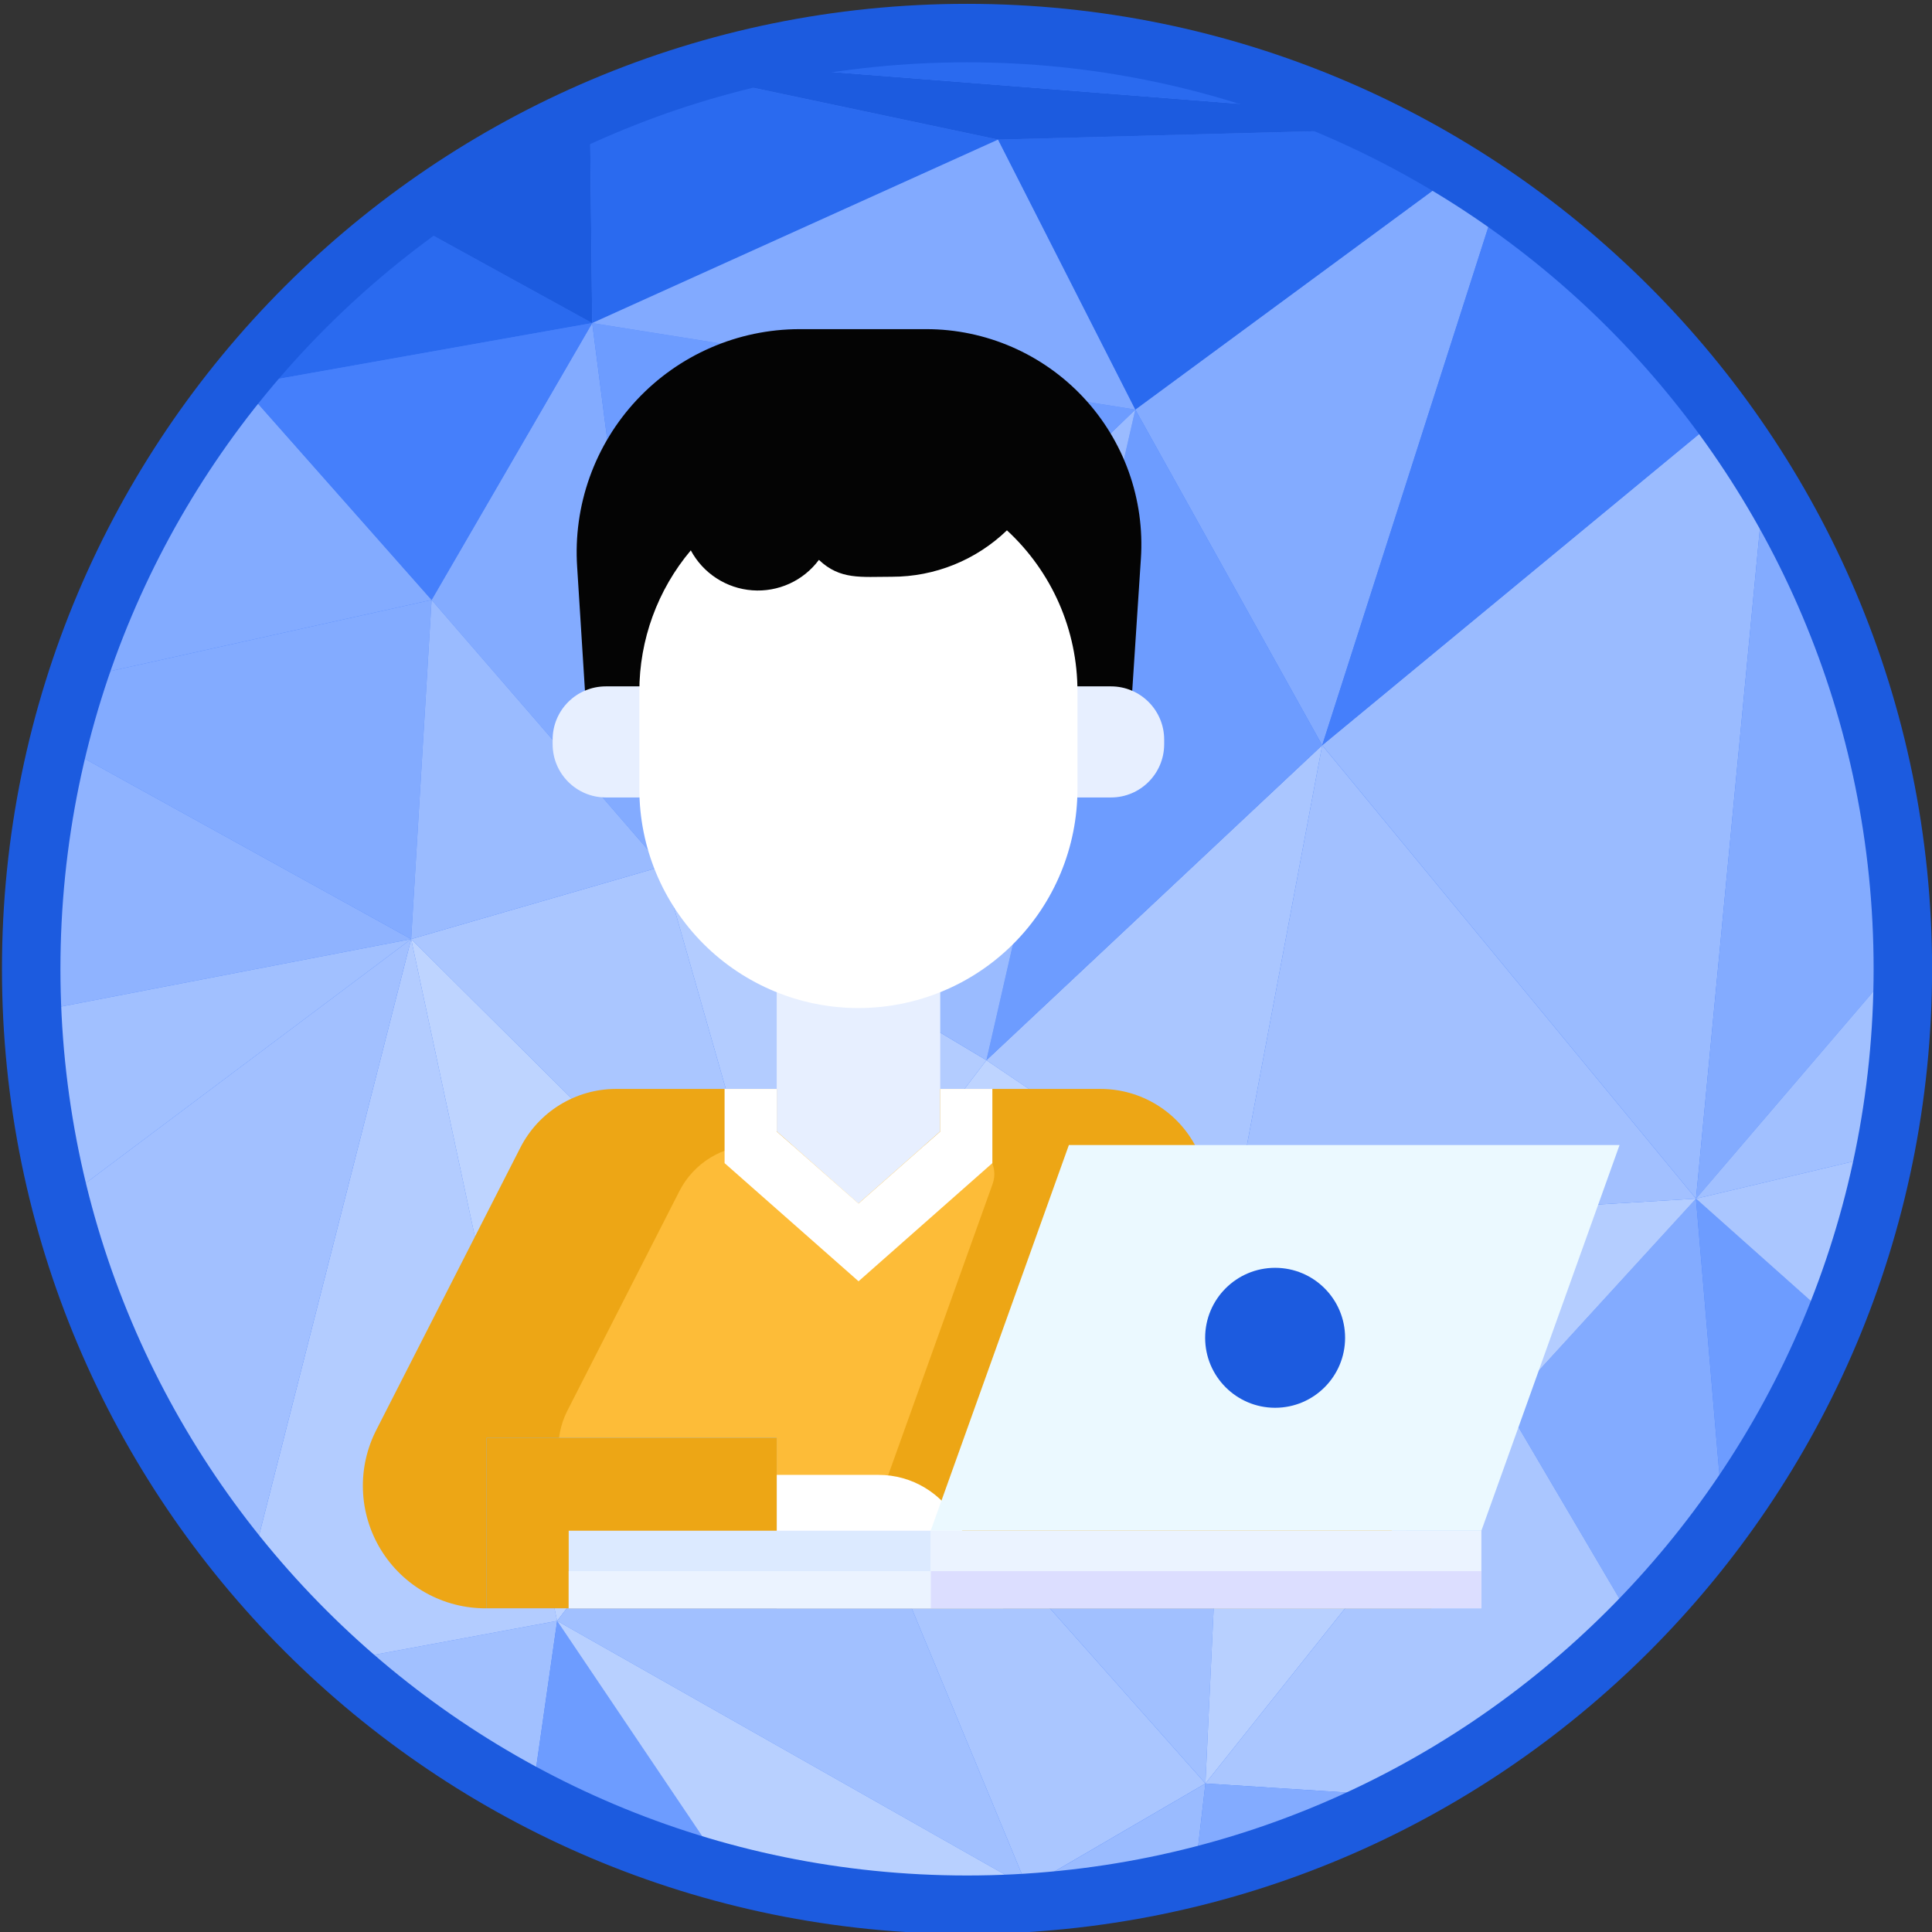 <svg width="68" height="68" viewBox="0 0 68 68" fill="none" xmlns="http://www.w3.org/2000/svg">
<rect x="0" y="0" width="68" height="68" fill="#333333" stroke="none"/>
<g clip-path="url(#clip0_83_2044)">
<path d="M34.036 67.041C52.227 67.041 66.975 52.294 66.975 34.102C66.975 15.911 52.227 1.164 34.036 1.164C15.845 1.164 1.097 15.911 1.097 34.102C1.097 52.294 15.845 67.041 34.036 67.041Z" fill="#457FFB"/>
<path fill-rule="evenodd" clip-rule="evenodd" d="M8.51 13.563L8.421 13.396C8.496 13.303 8.57 13.209 8.646 13.118L8.51 13.563Z" fill="#1C5BDF"/>
<path fill-rule="evenodd" clip-rule="evenodd" d="M1.099 34.205L1.83 35.489L1.272 37.504C1.16 36.419 1.102 35.319 1.099 34.205Z" fill="#8FB3FF"/>
<path fill-rule="evenodd" clip-rule="evenodd" d="M1.83 35.489L1.099 34.205C1.099 34.17 1.097 34.137 1.097 34.102C1.097 33.584 1.111 33.069 1.135 32.557L1.83 35.489Z" fill="#6D9CFF"/>
<path fill-rule="evenodd" clip-rule="evenodd" d="M11.886 58.483L19.61 57.05L18.719 63.268C16.238 61.963 13.943 60.351 11.886 58.483Z" fill="#A1C0FF"/>
<path fill-rule="evenodd" clip-rule="evenodd" d="M8.804 55.272L14.471 33.052L19.61 57.05L11.886 58.483C10.789 57.484 9.759 56.41 8.804 55.272Z" fill="#B3CCFF"/>
<path fill-rule="evenodd" clip-rule="evenodd" d="M14.471 33.052L2.055 26.193C2.247 25.41 2.468 24.64 2.716 23.88L15.191 21.115L14.471 33.052Z" fill="#83ABFF"/>
<path fill-rule="evenodd" clip-rule="evenodd" d="M8.421 13.396L8.51 13.563L8.257 13.6C8.311 13.532 8.366 13.463 8.421 13.396Z" fill="#1C5BDF"/>
<path fill-rule="evenodd" clip-rule="evenodd" d="M8.257 13.6L8.51 13.563L6.666 15.773C7.166 15.026 7.698 14.302 8.257 13.6Z" fill="#457FFB"/>
<path fill-rule="evenodd" clip-rule="evenodd" d="M6.666 15.773L8.51 13.563L15.191 21.115L2.716 23.88C3.663 20.98 4.999 18.256 6.666 15.773Z" fill="#83ABFF"/>
<path fill-rule="evenodd" clip-rule="evenodd" d="M1.83 35.489L1.135 32.556C1.236 30.372 1.549 28.245 2.055 26.193L14.471 33.052L1.83 35.489Z" fill="#8FB3FF"/>
<path fill-rule="evenodd" clip-rule="evenodd" d="M2.128 42.308L14.471 33.052L8.804 55.272C5.685 51.56 3.37 47.15 2.128 42.308Z" fill="#A2C0FF"/>
<path fill-rule="evenodd" clip-rule="evenodd" d="M1.271 37.504L1.83 35.49L14.471 33.053L2.128 42.309C1.728 40.748 1.44 39.144 1.271 37.504Z" fill="#A1C0FF"/>
<path fill-rule="evenodd" clip-rule="evenodd" d="M27.832 46.33L14.471 33.052L23.309 30.494L27.832 46.33Z" fill="#AAC6FF"/>
<path fill-rule="evenodd" clip-rule="evenodd" d="M23.309 30.494L15.191 21.116L20.844 11.371L23.309 30.494Z" fill="#83ABFF"/>
<path fill-rule="evenodd" clip-rule="evenodd" d="M14.471 33.052L15.191 21.116L23.309 30.494L14.471 33.052Z" fill="#9ABBFF"/>
<path fill-rule="evenodd" clip-rule="evenodd" d="M46.537 26.231L39.96 14.416L51.314 6.055C51.788 6.348 52.254 6.652 52.711 6.967L46.537 26.231Z" fill="#83ABFF"/>
<path fill-rule="evenodd" clip-rule="evenodd" d="M8.51 13.563L8.647 13.116C10.302 11.116 12.189 9.315 14.266 7.754L20.842 11.369L8.51 13.563Z" fill="#2A6AEF"/>
<path fill-rule="evenodd" clip-rule="evenodd" d="M15.191 21.116L8.51 13.563L20.844 11.371L15.191 21.116Z" fill="#457FFB"/>
<path fill-rule="evenodd" clip-rule="evenodd" d="M20.844 11.371L14.268 7.755C16.267 6.251 18.446 4.973 20.764 3.95L20.844 11.371Z" fill="#1C5BDF"/>
<path fill-rule="evenodd" clip-rule="evenodd" d="M19.609 57.05L14.471 33.052L27.832 46.33L19.609 57.05Z" fill="#BED4FF"/>
<path fill-rule="evenodd" clip-rule="evenodd" d="M43.351 43.162L34.719 37.316L46.537 26.231L43.351 43.162Z" fill="#AAC6FF"/>
<path fill-rule="evenodd" clip-rule="evenodd" d="M18.72 63.268L19.61 57.05L25.604 65.949C23.189 65.312 20.884 64.407 18.72 63.268Z" fill="#6D9CFF"/>
<path fill-rule="evenodd" clip-rule="evenodd" d="M34.719 37.316L39.96 14.415L46.537 26.231L34.719 37.316Z" fill="#6D9CFF"/>
<path fill-rule="evenodd" clip-rule="evenodd" d="M20.844 11.371L20.762 3.95C21.912 3.443 23.095 2.999 24.309 2.625L35.129 4.915L20.844 11.371Z" fill="#2A6AEF"/>
<path fill-rule="evenodd" clip-rule="evenodd" d="M27.832 46.33L23.309 30.494L34.719 37.316L27.832 46.33Z" fill="#B3CCFF"/>
<path fill-rule="evenodd" clip-rule="evenodd" d="M36.157 66.427L19.609 57.05L27.832 46.33L36.157 66.427Z" fill="#A1C0FF"/>
<path fill-rule="evenodd" clip-rule="evenodd" d="M25.604 65.949L19.609 57.05L36.157 66.427L34.989 67.026C34.673 67.035 34.355 67.041 34.036 67.041C31.121 67.041 28.295 66.661 25.604 65.949Z" fill="#B8D0FF"/>
<path fill-rule="evenodd" clip-rule="evenodd" d="M34.719 37.316L23.309 30.494L39.96 14.415L34.719 37.316Z" fill="#9ABBFF"/>
<path fill-rule="evenodd" clip-rule="evenodd" d="M23.309 30.494L20.844 11.371L39.96 14.416L23.309 30.494Z" fill="#6D9CFF"/>
<path fill-rule="evenodd" clip-rule="evenodd" d="M39.96 14.416L20.844 11.371L35.129 4.914L39.96 14.416Z" fill="#82AAFF"/>
<path fill-rule="evenodd" clip-rule="evenodd" d="M34.989 67.026L36.157 66.427L36.416 66.954C35.943 66.988 35.468 67.013 34.989 67.026Z" fill="#AAC6FF"/>
<path fill-rule="evenodd" clip-rule="evenodd" d="M36.157 66.427L27.831 46.33L42.427 62.773L36.157 66.427Z" fill="#AAC6FF"/>
<path fill-rule="evenodd" clip-rule="evenodd" d="M42.427 62.773L27.831 46.33L43.351 43.162L42.427 62.773Z" fill="#A1C0FF"/>
<path fill-rule="evenodd" clip-rule="evenodd" d="M36.416 66.955L36.157 66.429L42.427 62.774L42.045 66.06C40.224 66.513 38.343 66.817 36.416 66.955Z" fill="#9ABBFF"/>
<path fill-rule="evenodd" clip-rule="evenodd" d="M27.831 46.33L34.719 37.316L43.351 43.162L27.831 46.33Z" fill="#BED4FF"/>
<path fill-rule="evenodd" clip-rule="evenodd" d="M39.96 14.415L35.129 4.913L48.609 4.557C49.536 5.016 50.439 5.515 51.314 6.055L39.96 14.415Z" fill="#2A6AEF"/>
<path fill-rule="evenodd" clip-rule="evenodd" d="M42.427 62.773L43.351 43.162L53.012 49.496L42.427 62.773Z" fill="#B8D0FF"/>
<path fill-rule="evenodd" clip-rule="evenodd" d="M35.129 4.913L24.309 2.623C24.743 2.489 25.181 2.365 25.622 2.249L47.288 3.939C47.734 4.135 48.174 4.341 48.609 4.556L35.129 4.913Z" fill="#1C5BDF"/>
<path fill-rule="evenodd" clip-rule="evenodd" d="M57.535 57.181L53.013 49.496L59.692 42.189L60.653 53.506C59.703 54.806 58.661 56.034 57.535 57.181Z" fill="#83ABFF"/>
<path fill-rule="evenodd" clip-rule="evenodd" d="M53.012 49.496L43.351 43.162L59.693 42.189L53.012 49.496Z" fill="#B4CDFF"/>
<path fill-rule="evenodd" clip-rule="evenodd" d="M59.694 42.189L46.539 26.231L60.597 14.622C61.131 15.347 61.635 16.095 62.108 16.865L59.694 42.189Z" fill="#9ABBFF"/>
<path fill-rule="evenodd" clip-rule="evenodd" d="M46.537 26.231L52.711 6.969C55.748 9.063 58.414 11.653 60.596 14.621L46.537 26.231Z" fill="#457FFB"/>
<path fill-rule="evenodd" clip-rule="evenodd" d="M49.442 63.221L42.427 62.773L53.012 49.496L57.535 57.181C55.173 59.584 52.446 61.629 49.442 63.221Z" fill="#AAC6FF"/>
<path fill-rule="evenodd" clip-rule="evenodd" d="M43.351 43.162L46.537 26.231L59.693 42.189L43.351 43.162Z" fill="#A2C0FF"/>
<path fill-rule="evenodd" clip-rule="evenodd" d="M42.045 66.058L42.427 62.773L49.443 63.221C47.126 64.448 44.648 65.409 42.045 66.058Z" fill="#83ABFF"/>
<path fill-rule="evenodd" clip-rule="evenodd" d="M39.054 1.544L27.869 1.743C29.866 1.364 31.927 1.164 34.035 1.164C35.743 1.164 37.418 1.294 39.054 1.544Z" fill="#1C5BDF"/>
<path fill-rule="evenodd" clip-rule="evenodd" d="M47.288 3.941L25.622 2.25C26.361 2.055 27.111 1.887 27.87 1.743L39.056 1.544C41.939 1.985 44.7 2.802 47.288 3.941Z" fill="#2A6AEF"/>
<path fill-rule="evenodd" clip-rule="evenodd" d="M59.694 42.189L62.108 16.865C65.127 21.77 66.894 27.525 66.97 33.688L59.694 42.189Z" fill="#83ABFF"/>
<path fill-rule="evenodd" clip-rule="evenodd" d="M59.694 42.189L66.97 33.688C66.972 33.826 66.976 33.964 66.976 34.102C66.976 36.332 66.753 38.51 66.331 40.616L59.694 42.189Z" fill="#A1C0FF"/>
<path fill-rule="evenodd" clip-rule="evenodd" d="M60.653 53.505L59.692 42.188L64.552 46.515C63.534 49.014 62.221 51.358 60.653 53.505Z" fill="#6D9CFF"/>
<path fill-rule="evenodd" clip-rule="evenodd" d="M64.553 46.517L59.694 42.189L66.331 40.616C65.919 42.658 65.32 44.63 64.553 46.517Z" fill="#AAC6FF"/>
<path d="M34.036 0.135C43.415 0.135 51.907 3.938 58.054 10.084C64.201 16.23 68.003 24.722 68.003 34.102C68.003 43.483 64.201 51.973 58.054 58.121C51.908 64.267 43.416 68.069 34.036 68.069C24.655 68.069 16.165 64.267 10.018 58.121C3.871 51.973 0.069 43.481 0.069 34.102C0.069 24.723 3.871 16.232 10.018 10.084C16.165 3.938 24.657 0.135 34.036 0.135ZM56.599 11.539C50.825 5.765 42.848 2.193 34.036 2.193C25.224 2.193 17.247 5.766 11.473 11.539C5.698 17.314 2.127 25.29 2.127 34.102C2.127 42.915 5.698 50.891 11.473 56.665C17.247 62.44 25.224 66.011 34.036 66.011C42.848 66.011 50.825 62.44 56.599 56.665C62.373 50.891 65.945 42.915 65.945 34.102C65.945 25.29 62.372 17.314 56.599 11.539Z" fill="#1C5BDF"/>
<g clip-path="url(#clip1_83_2044)">
<path d="M39.638 27.555H20.793L20.314 19.956C20.243 18.884 20.392 17.81 20.753 16.799C21.114 15.788 21.678 14.861 22.411 14.077C23.144 13.292 24.03 12.666 25.014 12.238C25.998 11.809 27.06 11.587 28.134 11.585H32.604C33.64 11.585 34.665 11.799 35.616 12.212C36.566 12.625 37.422 13.229 38.129 13.985C38.837 14.742 39.382 15.636 39.731 16.612C40.079 17.588 40.224 18.625 40.156 19.658L39.638 27.555Z" fill="#040404"/>
<path d="M50.381 56.607H17.122C16.377 56.614 15.642 56.427 14.991 56.065C14.339 55.703 13.792 55.178 13.404 54.542C13.015 53.906 12.798 53.18 12.774 52.435C12.749 51.69 12.919 50.952 13.265 50.291L18.315 40.392C18.631 39.773 19.11 39.252 19.702 38.888C20.294 38.524 20.975 38.329 21.669 38.327H38.752C39.447 38.329 40.127 38.524 40.719 38.888C41.311 39.252 41.791 39.773 42.106 40.392L50.381 56.607Z" fill="#EDA615"/>
<path d="M34.938 41.667L30.558 53.885H22.589C22.094 53.889 21.606 53.767 21.171 53.529C20.736 53.292 20.369 52.948 20.104 52.529C19.839 52.11 19.686 51.631 19.658 51.136C19.63 50.642 19.729 50.148 19.944 49.702L23.912 41.925C24.16 41.438 24.538 41.03 25.004 40.745C25.47 40.46 26.006 40.309 26.552 40.311H33.984C34.147 40.31 34.307 40.349 34.452 40.424C34.596 40.498 34.721 40.607 34.814 40.74C34.908 40.873 34.968 41.027 34.989 41.188C35.011 41.349 34.993 41.514 34.938 41.667Z" fill="#FDBC38"/>
<path d="M35.302 56.607H27.333V51.911H30.927C31.502 51.911 32.066 52.068 32.559 52.366C33.051 52.663 33.453 53.089 33.721 53.598L35.302 56.607Z" fill="white"/>
<path d="M33.093 33.645V39.822L30.213 42.361L27.338 39.822V33.645H33.093Z" fill="#E7EFFF"/>
<path d="M34.928 38.327V40.938L30.218 45.097L25.503 40.938V38.327H27.338V39.827L30.218 42.361L33.093 39.827V38.327H34.928Z" fill="white"/>
<path d="M39.102 24.158H21.325C20.29 24.158 19.451 24.997 19.451 26.031V26.194C19.451 27.229 20.29 28.068 21.325 28.068H39.102C40.136 28.068 40.975 27.229 40.975 26.194V26.031C40.975 24.997 40.136 24.158 39.102 24.158Z" fill="#E7EFFF"/>
<path d="M37.923 24.34V27.771C37.923 29.815 37.111 31.776 35.665 33.222C34.219 34.668 32.258 35.48 30.213 35.48C28.168 35.48 26.207 34.668 24.761 33.222C23.316 31.776 22.503 29.815 22.503 27.771V24.34C22.501 22.521 23.143 20.761 24.314 19.371C24.527 19.768 24.837 20.106 25.215 20.351C25.593 20.597 26.027 20.744 26.477 20.777C26.926 20.811 27.377 20.73 27.788 20.543C28.198 20.356 28.554 20.068 28.823 19.706C29.571 20.416 30.304 20.3 31.392 20.3C32.902 20.301 34.353 19.715 35.441 18.666C36.225 19.389 36.851 20.266 37.278 21.242C37.705 22.219 37.925 23.274 37.923 24.34Z" fill="white"/>
<path d="M17.122 50.608H27.338V56.602H17.122V50.608Z" fill="#73B3FF"/>
<path d="M17.122 50.608H27.338V56.602H17.122V50.608Z" fill="#EDA615"/>
<path d="M37.621 40.301H57.003L52.14 53.876H32.757L37.621 40.301Z" fill="#EBF9FF"/>
<path d="M32.757 53.876H52.14V56.607H32.757V53.876Z" fill="#EBF3FF"/>
<path d="M20.016 53.876H32.757V56.607H20.016V53.876Z" fill="#DCEAFF"/>
<path d="M44.88 49.549C46.241 49.549 47.343 48.446 47.343 47.086C47.343 45.726 46.241 44.623 44.88 44.623C43.52 44.623 42.417 45.726 42.417 47.086C42.417 48.446 43.52 49.549 44.88 49.549Z" fill="#1C5BDF"/>
<path d="M32.757 55.299H52.14V56.607H32.757V55.299Z" fill="#DCDEFF"/>
<path d="M20.016 55.299H32.757V56.607H20.016V55.299Z" fill="#EBF3FF"/>
</g>
</g>
<defs>
<clipPath id="clip0_83_2044">
<rect width="68" height="68" fill="white"/>
</clipPath>
<clipPath id="clip1_83_2044">
<rect width="46" height="46" fill="white" transform="translate(12 11)"/>
</clipPath>
</defs>
</svg>
